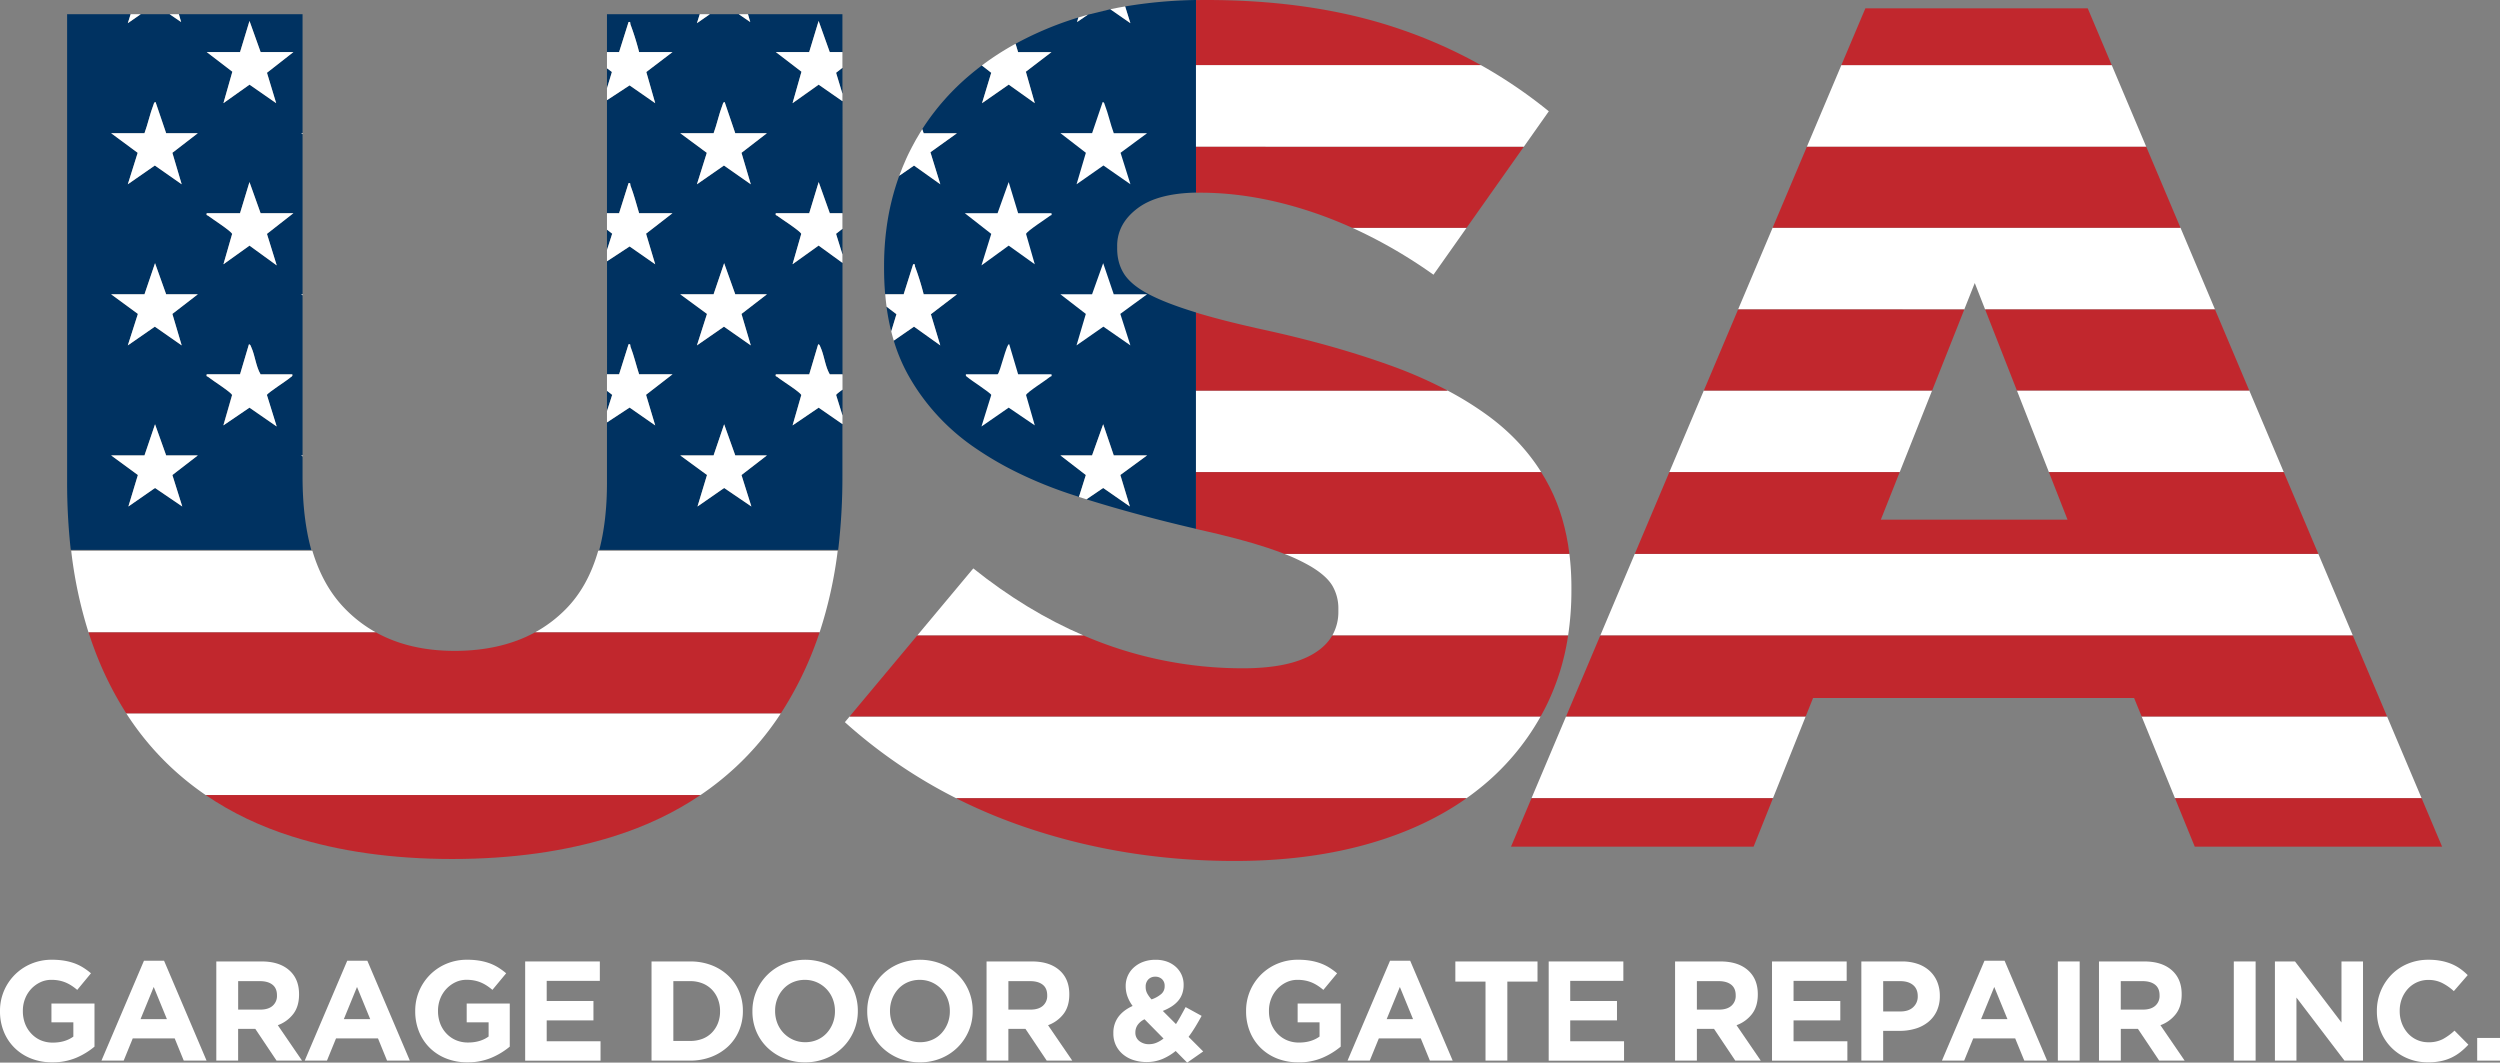 <svg xmlns="http://www.w3.org/2000/svg" viewBox="0 0 2395.57 1018.21"><rect x="0" y="0" width="2395.57" height="1018.21" fill="#808080" stroke="none"/><defs><style>.cls-1{fill:#fff;}.cls-2{fill:#003261;}.cls-3{fill:#c1272d;}</style></defs><title>Recurso 2</title><g id="Capa_2" data-name="Capa 2"><g id="Capa_1-2" data-name="Capa 1"><path class="cls-1" d="M50,1017.94a54,54,0,0,1-20.29-3.67,46.81,46.81,0,0,1-15.75-10.18A45.86,45.86,0,0,1,3.67,988.61,51.2,51.2,0,0,1,0,969.06v-.27a48.58,48.58,0,0,1,29.87-45.27,50.42,50.42,0,0,1,20-3.87,71,71,0,0,1,11.61.88A55.34,55.34,0,0,1,71.15,923a45.47,45.47,0,0,1,8.42,4.07,63.14,63.14,0,0,1,7.6,5.57L74,948.56a53.31,53.31,0,0,0-5.43-4.07,36.67,36.67,0,0,0-5.63-3,33.41,33.41,0,0,0-6.31-1.9,38.31,38.31,0,0,0-7.47-.68A24.43,24.43,0,0,0,38.5,941.3a29,29,0,0,0-8.69,6.39A29.35,29.35,0,0,0,24,957.08a31.32,31.32,0,0,0-2.1,11.5v.27a33.54,33.54,0,0,0,2.1,12,28.56,28.56,0,0,0,6,9.59A27.27,27.27,0,0,0,39,996.81a29,29,0,0,0,11.61,2.24q11.67,0,19.68-5.74V979.64h-21v-18H90.55v41.27a69.73,69.73,0,0,1-17.44,10.66A57.41,57.41,0,0,1,50,1017.93Z"></path><path class="cls-1" d="M137.93,920.61h19.28l40.73,95.7H176.08L167.39,995H127.21l-8.69,21.31H97.21l40.73-95.7Zm22,55.93L147.3,945.73l-12.62,30.81h25.24Z"></path><path class="cls-1" d="M207.29,921.29h43.44q18,0,27.69,9.64,8.15,8.15,8.14,21.72v.27q0,11.54-5.63,18.8a32.69,32.69,0,0,1-14.73,10.66l23.21,33.94H265l-20.36-30.41H228.18v30.41H207.27v-95Zm42.09,46.15q7.74,0,11.88-3.67A12.4,12.4,0,0,0,265.4,954v-.27q0-6.78-4.34-10.18T249,940.16H228.21v27.29h21.17Z"></path><path class="cls-1" d="M332.73,920.61H352l40.73,95.7H370.88L362.19,995H322l-8.69,21.31H292l40.73-95.7Zm22,55.93L342.1,945.73l-12.62,30.81h25.24Z"></path><path class="cls-1" d="M447.84,1017.94a54,54,0,0,1-20.29-3.67,46.81,46.81,0,0,1-15.75-10.18,45.86,45.86,0,0,1-10.25-15.48,51.2,51.2,0,0,1-3.67-19.55v-.27a48.58,48.58,0,0,1,29.87-45.27,50.42,50.42,0,0,1,20-3.87,71,71,0,0,1,11.61.88A55.34,55.34,0,0,1,469,923a45.47,45.47,0,0,1,8.42,4.07,63.14,63.14,0,0,1,7.6,5.57l-13.17,15.88a53.31,53.31,0,0,0-5.43-4.07,36.67,36.67,0,0,0-5.63-3,33.41,33.41,0,0,0-6.31-1.9,38.31,38.31,0,0,0-7.47-.68,24.43,24.43,0,0,0-10.66,2.38,29,29,0,0,0-8.69,6.39,29.35,29.35,0,0,0-5.84,9.39,31.32,31.32,0,0,0-2.1,11.5v.27a33.54,33.54,0,0,0,2.1,12,28.56,28.56,0,0,0,6,9.59,27.27,27.27,0,0,0,9.09,6.33,29,29,0,0,0,11.61,2.24q11.67,0,19.68-5.74V979.64h-21v-18h41.27v41.27A69.73,69.73,0,0,1,471,1013.52a57.41,57.41,0,0,1-23.15,4.41Z"></path><path class="cls-1" d="M503.23,921.29h71.54v18.6H523.86v19.28h44.8v18.6h-44.8v20h51.59v18.6H503.23v-95Z"></path><path class="cls-1" d="M624.31,921.29h37.06a56.14,56.14,0,0,1,20.43,3.6,48.34,48.34,0,0,1,16,10,44.39,44.39,0,0,1,10.38,15,47.29,47.29,0,0,1,3.67,18.67v.27a47.55,47.55,0,0,1-3.67,18.73,44.42,44.42,0,0,1-10.38,15.07,49.13,49.13,0,0,1-16,10,55.32,55.32,0,0,1-20.43,3.67H624.31v-95Zm37.06,76.16a32.21,32.21,0,0,0,11.67-2,25.07,25.07,0,0,0,9-5.84,27.46,27.46,0,0,0,5.84-9,30.34,30.34,0,0,0,2.1-11.54v-.27a31,31,0,0,0-2.1-11.54,27.1,27.1,0,0,0-5.84-9.1,26,26,0,0,0-9-5.91,31.39,31.39,0,0,0-11.67-2.1H645.22v57.29h16.15Z"></path><path class="cls-1" d="M771.33,1017.94a51.84,51.84,0,0,1-20.23-3.87,50.22,50.22,0,0,1-16-10.45,46.84,46.84,0,0,1-10.45-15.47A48.76,48.76,0,0,1,721,969.08v-.27a48.06,48.06,0,0,1,3.8-19.07,48.61,48.61,0,0,1,26.54-26.2,55,55,0,0,1,40.52,0A50.34,50.34,0,0,1,807.78,934a46.78,46.78,0,0,1,10.45,15.48A48.72,48.72,0,0,1,822,968.54v.27a48,48,0,0,1-3.8,19.07,48.61,48.61,0,0,1-26.54,26.2,52.28,52.28,0,0,1-20.29,3.87Zm.27-19.27a28.56,28.56,0,0,0,11.54-2.31,26.48,26.48,0,0,0,9-6.38,30.28,30.28,0,0,0,5.84-9.43,31.16,31.16,0,0,0,2.1-11.47v-.27a31.72,31.72,0,0,0-2.1-11.54,28.57,28.57,0,0,0-6-9.5,28.87,28.87,0,0,0-9.16-6.45,27.94,27.94,0,0,0-11.54-2.38,28.76,28.76,0,0,0-11.61,2.31,26.69,26.69,0,0,0-9,6.38,30,30,0,0,0-5.84,9.43,31.2,31.2,0,0,0-2.1,11.47v.27a31.72,31.72,0,0,0,2.1,11.54A28.67,28.67,0,0,0,760,996.29a27.76,27.76,0,0,0,11.61,2.37Z"></path><path class="cls-1" d="M881.42,1017.94a51.84,51.84,0,0,1-20.23-3.87,50.22,50.22,0,0,1-16-10.45,46.84,46.84,0,0,1-10.45-15.47,48.76,48.76,0,0,1-3.73-19.07v-.27a48.06,48.06,0,0,1,3.8-19.07,48.61,48.61,0,0,1,26.54-26.2,55,55,0,0,1,40.52,0,50.34,50.34,0,0,1,16,10.45,46.78,46.78,0,0,1,10.45,15.48,48.72,48.72,0,0,1,3.73,19.07v.27a48,48,0,0,1-3.8,19.07,48.61,48.61,0,0,1-26.54,26.2,52.28,52.28,0,0,1-20.29,3.87Zm.27-19.27a28.56,28.56,0,0,0,11.54-2.31,26.48,26.48,0,0,0,9-6.38,30.28,30.28,0,0,0,5.84-9.43,31.16,31.16,0,0,0,2.1-11.47v-.27a31.72,31.72,0,0,0-2.1-11.54,28.57,28.57,0,0,0-6-9.5,28.87,28.87,0,0,0-9.16-6.45,27.94,27.94,0,0,0-11.54-2.38,28.76,28.76,0,0,0-11.61,2.31,26.69,26.69,0,0,0-9,6.38,30,30,0,0,0-5.84,9.43,31.2,31.2,0,0,0-2.1,11.47v.27a31.72,31.72,0,0,0,2.1,11.54,28.67,28.67,0,0,0,15.06,15.95,27.76,27.76,0,0,0,11.61,2.37Z"></path><path class="cls-1" d="M945.36,921.29H988.8q18,0,27.69,9.64,8.14,8.15,8.14,21.72v.27q0,11.54-5.63,18.8a32.69,32.69,0,0,1-14.73,10.66l23.21,33.94H1003l-20.36-30.41H966.25v30.41H945.34v-95Zm42.08,46.15q7.74,0,11.88-3.67a12.4,12.4,0,0,0,4.14-9.77v-.27q0-6.78-4.34-10.18T987,940.16H966.27v27.29h21.17Z"></path><path class="cls-1" d="M1126.58,1007.08a52.77,52.77,0,0,1-12.69,7.67,38.38,38.38,0,0,1-15.14,2.92,40.41,40.41,0,0,1-12.62-1.9,29.9,29.9,0,0,1-10.11-5.5,26,26,0,0,1-6.72-8.62,25.72,25.72,0,0,1-2.44-11.4V990a25.46,25.46,0,0,1,4.75-15.54q4.76-6.45,13.71-10.52a36.29,36.29,0,0,1-5.09-9.5,29.43,29.43,0,0,1-1.56-9.5v-.27a23.71,23.71,0,0,1,1.9-9.37,23.37,23.37,0,0,1,5.57-7.94,27.72,27.72,0,0,1,9-5.57,33.5,33.5,0,0,1,12.29-2.1,31.22,31.22,0,0,1,11,1.83,25.47,25.47,0,0,1,8.42,5.09,22.66,22.66,0,0,1,5.43,7.6,23.08,23.08,0,0,1,1.9,9.37v.27a24.78,24.78,0,0,1-1.43,8.62,21.44,21.44,0,0,1-4.07,6.86,29,29,0,0,1-6.31,5.29,48.3,48.3,0,0,1-8.14,4.07l12.62,12.62q2.31-3.66,4.62-7.81t4.62-8.48l15.34,8.42q-2.71,5-5.84,10.18t-6.65,9.91l14,14-15.34,10.72-11-11.13Zm-25.38-6.51a18.23,18.23,0,0,0,7-1.42,28.25,28.25,0,0,0,6.72-4l-18.19-18.46a16.78,16.78,0,0,0-6.79,5.7,12.62,12.62,0,0,0-2,6.79v.27a9.92,9.92,0,0,0,3.73,8.08,14.6,14.6,0,0,0,9.57,3.05Zm2.17-42.9a28.66,28.66,0,0,0,9.43-5.23A9.58,9.58,0,0,0,1116,945v-.27a8.49,8.49,0,0,0-2.51-6.45,9,9,0,0,0-6.45-2.38,8.8,8.8,0,0,0-6.72,2.65,9.73,9.73,0,0,0-2.51,7v.27a13,13,0,0,0,1.29,5.77,28.28,28.28,0,0,0,4.28,6Z"></path><path class="cls-1" d="M1244,1017.94a54,54,0,0,1-20.29-3.67,46.81,46.81,0,0,1-15.75-10.18,45.86,45.86,0,0,1-10.25-15.48,51.2,51.2,0,0,1-3.67-19.55v-.27a48.58,48.58,0,0,1,29.87-45.27,50.42,50.42,0,0,1,20-3.87,71,71,0,0,1,11.61.88,55.34,55.34,0,0,1,9.71,2.51,45.47,45.47,0,0,1,8.42,4.07,63.14,63.14,0,0,1,7.6,5.57l-13.17,15.88a53.31,53.31,0,0,0-5.43-4.07,36.67,36.67,0,0,0-5.63-3,33.41,33.41,0,0,0-6.31-1.9,38.31,38.31,0,0,0-7.47-.68,24.43,24.43,0,0,0-10.66,2.38,29,29,0,0,0-8.69,6.39,29.35,29.35,0,0,0-5.84,9.39,31.32,31.32,0,0,0-2.1,11.5v.27a33.54,33.54,0,0,0,2.1,12,28.56,28.56,0,0,0,6,9.59,27.27,27.27,0,0,0,9.09,6.33,29,29,0,0,0,11.61,2.24q11.67,0,19.68-5.74V979.64h-21v-18h41.27v41.27a69.73,69.73,0,0,1-17.44,10.66,57.41,57.41,0,0,1-23.15,4.41Z"></path><path class="cls-1" d="M1332,920.61h19.28l40.72,95.7h-21.86L1361.42,995h-40.18l-8.69,21.31h-21.31l40.72-95.7Zm22,55.93-12.62-30.81-12.62,30.81H1354Z"></path><path class="cls-1" d="M1423.47,940.57h-28.92V921.29h78.74v19.28h-28.92v75.75h-20.91V940.57Z"></path><path class="cls-1" d="M1484,921.29h71.54v18.6h-50.91v19.28h44.8v18.6h-44.8v20h51.58v18.6H1484v-95Z"></path><path class="cls-1" d="M1605.1,921.29h43.44q18.06,0,27.69,9.64,8.14,8.15,8.15,21.72v.27q0,11.54-5.63,18.8A32.69,32.69,0,0,1,1664,982.38l23.21,33.94H1662.8l-20.36-30.41H1626v30.41H1605.1v-95Zm42.08,46.15q7.74,0,11.88-3.67a12.4,12.4,0,0,0,4.14-9.77v-.27q0-6.78-4.34-10.18t-12.08-3.39H1626v27.29h21.17Z"></path><path class="cls-1" d="M1698,921.29h71.54v18.6h-50.91v19.28h44.8v18.6h-44.8v20h51.58v18.6h-72.22v-95Z"></path><path class="cls-1" d="M1783.61,921.29h38.82a45.5,45.5,0,0,1,15.27,2.38,32.25,32.25,0,0,1,11.4,6.72,29.39,29.39,0,0,1,7.19,10.38,34.58,34.58,0,0,1,2.51,13.37v.27a33.37,33.37,0,0,1-3,14.53,29.64,29.64,0,0,1-8.21,10.45,35.55,35.55,0,0,1-12.22,6.31,51.89,51.89,0,0,1-15,2.1H1804.5v28.51h-20.91v-95Zm37.47,47.92q7.88,0,12.22-4.14a13.58,13.58,0,0,0,4.34-10.25v-.27q0-7-4.55-10.72t-12.42-3.67h-16.15v29.05Z"></path><path class="cls-1" d="M1901.58,920.61h19.28l40.73,95.7h-21.86L1931,995h-40.18l-8.69,21.31h-21.31Zm22,55.93-12.63-30.81-12.62,30.81Z"></path><path class="cls-1" d="M1971.89,921.29h20.91v95h-20.91Z"></path><path class="cls-1" d="M2011.26,921.29h43.44q18.06,0,27.69,9.64,8.15,8.15,8.15,21.72v.27q0,11.54-5.63,18.8a32.69,32.69,0,0,1-14.73,10.66l23.21,33.94H2069l-20.36-30.41h-16.43v30.41h-20.91v-95Zm42.08,46.15q7.74,0,11.88-3.67a12.4,12.4,0,0,0,4.14-9.77v-.27q0-6.78-4.34-10.18t-12.08-3.39h-20.77v27.29h21.17Z"></path><path class="cls-1" d="M2140.49,921.29h20.91v95h-20.91Z"></path><path class="cls-1" d="M2179.86,921.29h19.28l44.53,58.51V921.29h20.63v95h-17.78l-46-60.41v60.41h-20.63v-95Z"></path><path class="cls-1" d="M2326.33,1017.94a49.23,49.23,0,0,1-19.41-3.8,46.81,46.81,0,0,1-25.66-25.92,50.1,50.1,0,0,1-3.67-19.14v-.27a49.38,49.38,0,0,1,13.85-34.68,47.2,47.2,0,0,1,15.61-10.59,50.79,50.79,0,0,1,20.09-3.87,62.43,62.43,0,0,1,12.15,1.09,51.06,51.06,0,0,1,10,3,43.2,43.2,0,0,1,8.28,4.62,56.26,56.26,0,0,1,7.06,6l-13.3,15.34a50.13,50.13,0,0,0-11.34-7.87,28.89,28.89,0,0,0-13-2.85,26.33,26.33,0,0,0-19.82,8.69,29.81,29.81,0,0,0-5.7,9.43,32,32,0,0,0-2,11.47v.27a32.55,32.55,0,0,0,2,11.54,30.17,30.17,0,0,0,5.63,9.5,26.1,26.1,0,0,0,19.89,8.82,29,29,0,0,0,13.78-3,53.89,53.89,0,0,0,11.2-8.14l13.3,13.44a68.34,68.34,0,0,1-7.6,7.06,45.34,45.34,0,0,1-8.62,5.36,44.37,44.37,0,0,1-10.25,3.39,61.69,61.69,0,0,1-12.49,1.15Z"></path><path class="cls-1" d="M2373.71,994.59h21.86v21.72h-21.86Z"></path><path class="cls-2" d="M1007.57,204.27h-32l-9.05-29.83-10.65,29.83H924.49l17.75,13.87,7.62,6-9.38,30.22,26.09-19,25,17.89-8.35-29.06a.89.89,0,0,1,.07-.19l.12-.21.11-.16.13-.17.16-.2.09-.11A1.59,1.59,0,0,0,984,223a22.88,22.88,0,0,1,2.26-2l.54-.44c.92-.75,2-1.56,3.13-2.39l.76-.56c.92-.68,1.89-1.37,2.87-2.06.16-.12.32-.24.49-.35l1-.69a.24.24,0,0,0,.08-.06l2.12-1.47,1.21-.83.93-.64.91-.62c.47-.33.93-.65,1.37-.94l.73-.51c1.7-1.18,3.06-2.13,3.8-2.7S1008.16,206.74,1007.57,204.27Zm0,154.38h-32l-8.53-28.75c-2.33-1.82-8.84,27.56-11.17,28.75H925.55c-.48,2.05.75,2.05,1.79,3,.15.14.34.3.56.47l.25.2.27.21.47.36c.51.38,1.1.81,1.75,1.27l.67.48.81.57,1.3.91.8.55,6.39,4.44.95.67c1.22.86,2.38,1.69,3.44,2.46l1.27.95.7.54c.28.21.54.42.79.63l.22.18.21.17.72.63a5.46,5.46,0,0,1,.54.53l.13.15a1.14,1.14,0,0,1,.28.46l-9.38,30.21,26.09-18.06,25,17-8.35-29.06a1.27,1.27,0,0,1,.06-.16.83.83,0,0,1,.07-.13,2.6,2.6,0,0,1,.33-.48l.35-.39c.07-.07.13-.14.21-.21s.14-.14.22-.22c.64-.6,1.48-1.31,2.47-2.09.24-.2.5-.39.76-.59l.07-.06h0l.8-.6.8-.6c.44-.33.9-.66,1.37-1s.92-.67,1.4-1l0,0,1.27-.9,1.42-1,.69-.48,1.48-1,1.34-.92c.2-.15.41-.29.61-.42l.61-.42c1.2-.83,2.32-1.61,3.3-2.31l.64-.45c.52-.37,1-.71,1.4-1l.38-.29.34-.26.29-.24a3,3,0,0,0,.26-.21C1007,360.43,1008.21,361.14,1007.57,358.65Zm74-218.06,17.58-13h-32c-3.19-8.65-5.27-18.6-8.58-27.09-.43-1.11-.43-2.57-2.05-2.72l-10.14,29.81h-30.35l16.81,13,7.57,5.84-8.93,30.17,25.74-18,25.9,18-9.47-30.17Zm-2.15,155.85L1099.17,282h-32l-10.12-29.82L1046.44,282h-30.35l18.72,14.45,5.66,4.37L1031.54,331l25.74-18,25.9,17.95-9.66-30.18Zm-226.57,0-3.35-2.56c.11.86.23,1.71.36,2.56A211.07,211.07,0,0,0,854,317.56l5-16.45ZM806,374.27l-1.61,1.21-.49.38c-.8.63-1.46,1.18-1.93,1.62l-.26.26-.21.23-.16.2-.11.16,0,.15,6.1,19.65V373.34Zm-4.83-150.18,6.11,19.66V219.32Zm0-154.36,6.08,20.06V65ZM581.62,374.44V394l5-15.65Zm0-154.38v19.5l5-15.64Zm0-154.66V84.54L586.34,69Zm0,309V394l5-15.65Zm0-154.38v19.5l5-15.64ZM289.92,456.83V437.36l-1.3-1h1.3V283l-1.3-1h1.3V128.54l-1.3-.93h1.3v-114H171.4l2.18,7.56-11.09-7.56H134.9l-12.43,8.63,2.71-8.63H64.31V461.39a589,589,0,0,0,3.48,65.48H298.25Q289.91,496.6,289.92,456.83Zm-115.27,28.5-26.1-17.73L123,485.35l9.13-30.19-3.9-2.86-21.75-15.93h32l10.11-29.82,10.65,29.82h30.36L168.92,452.3l-3.74,2.89Zm-3.82-188.89-5.66,4.37L174.11,331l-25.74-18L122.47,331l9.66-30.18-5.92-4.34L106.48,282h32l10.11-29.82L159.2,282h30.36Zm1.91-155.85-7.57,5.84,8.94,30.17-25.74-18-25.9,18,9.47-30.17-7.88-5.82-17.58-13h32c3.19-8.65,5.27-18.6,8.57-27.09.44-1.11.44-2.57,2.06-2.72l10.13,29.81h30.36ZM278.3,361.65l-.16.14-.38.32c-.35.29-.8.63-1.31,1l-.31.23c-.39.29-.82.6-1.28.92l-.53.38c-.79.57-1.65,1.17-2.56,1.8l-.92.64-1,.65-1,.67-1,.67-2.93,2-1,.67c-1.28.9-2.5,1.77-3.59,2.58-.39.29-.76.56-1.1.83l-.54.41c-.75.57-1.39,1.09-1.89,1.54l-.42.39a4.2,4.2,0,0,0-.52.55l-.1.14a.69.69,0,0,0-.13.26l9.38,30.21-26.09-18.06-25,17,8.35-29.06a1.36,1.36,0,0,0-.09-.23,4.26,4.26,0,0,0-.72-.93l-.25-.25c-.15-.16-.32-.31-.5-.47l-.28-.25c-.48-.43-1-.89-1.64-1.37l-.44-.34-.45-.35-.1-.08h0l-.82-.62c-.84-.63-1.74-1.29-2.68-2l-.78-.55-.17-.12-1.89-1.33-.69-.48-.7-.49L207.65,367l-.8-.55-1.07-.73-.89-.62c-1.21-.84-2.32-1.61-3.24-2.28l-.43-.31c-.76-.56-1.37-1-1.78-1.38-.77-.66-2,.05-1.36-2.44H230l8.54-28.75c1.46.11,1.69,1.56,2.17,2.61,3.77,8.25,4.41,18.33,9,26.14H280.1C280.58,360.7,279.35,360.7,278.3,361.65ZM263.41,218.14l-7.62,6,9.38,30.22-26.09-19-25,17.89,8.35-29.06c0-.06,0-.12-.07-.19l-.12-.21-.11-.16-.13-.17-.32-.37a1.17,1.17,0,0,0-.19-.2l-.21-.21-.22-.22c-.47-.45-1.05-.95-1.7-1.48l-.54-.44c-.64-.52-1.35-1.07-2.1-1.63l-.88-.65-.15-.11-.76-.56c-.31-.23-.62-.46-.94-.68s-.64-.47-1-.69c-.68-.49-1.38-1-2.08-1.47l-.86-.6c-2.13-1.49-4.23-2.93-6-4.17l-.81-.56c-1.71-1.18-3.06-2.13-3.8-2.7-.89-.69-1.94,0-1.35-2.44H230l9.06-29.83,10.65,29.83h31.42Zm1.92-155.86-9.52,7.45,8.83,29.14L239.1,81.11l-25,17.75,8.58-30.15-8.39-6.43L198.08,49.89H230l9.06-29.82,10.65,29.82h31.42ZM801.12,224.09l6.11,19.66V219.32Zm48.4,69.79c.11.86.23,1.71.36,2.56h3Zm224.77-75.74q4.9-10.5,16.15-18.84,18.86-14,55.59-14.75V0a451.14,451.14,0,0,0-67.89,6.16l5,16.05L1063.94,8.86l-21.53,5.23-10.34,7.05,1.27-4.41q-3.09.94-6.14,1.95a318.7,318.7,0,0,0-54,23.25l2.42,8h32L991.39,62.28,983,68.71l8.58,30.15-25-17.79L941,98.87l8.83-29.14-9-7q-5.7,4.27-11.11,8.84a230.62,230.62,0,0,0-46,52.15l1.32,3.89H917l-18.14,13-7.34,5.25,9.5,30.74-25.21-17.93-14.15,9.8a238.21,238.21,0,0,0-12.12,49.69,272.82,272.82,0,0,0-2.4,36.56V257q0,13,1.05,25h17.69L875,253.24c2.34-.47,1.35,1,1.86,2.34A253.16,253.16,0,0,1,885.08,282H917l-18.92,14.45L892,301.11l9,29.85L875.83,313l-19.39,13.42a164.63,164.63,0,0,0,14.09,33.44q4.15,7.39,8.86,14.35a206.91,206.91,0,0,0,55,55,318.65,318.65,0,0,0,39.29,23,404.17,404.17,0,0,0,55.85,22.49l4.39,1.4,6.6-21-3.74-2.89-20.64-15.93h30.35l10.65-29.82,10.12,29.82h32l-21.75,15.93-3.9,2.86,9.13,30.19L1057.1,467.6l-16,10.86Q1090,493.72,1146,506.73V299.38c-1.86-.57-3.68-1.13-5.45-1.7-1.29-.41-2.57-.82-3.82-1.24q-24.08-7.89-38.34-15.82-15.39-8.53-21.65-18.78T1070.5,238v-2.28A40.94,40.94,0,0,1,1074.29,218.14ZM849.52,293.88c.11.86.23,1.71.36,2.56h3Zm-48.4-69.79,6.11,19.66V219.32Zm51.75,72.35-3.35-2.56c.11.86.23,1.71.36,2.56A211.07,211.07,0,0,0,854,317.56l5-16.45ZM806,374.27h1.28v-.93Zm-4.83-150.18,6.11,19.66V219.32Z"></path><path class="cls-2" d="M784.43,20.07l10.65,29.82h12.15V13.58H716.74l2.18,7.56-11.09-7.56H680.24l-12.43,8.63,2.71-8.63h-88.9V49.89h11.62l9.06-28.76c2.34-.47,1.35,1,1.86,2.35a253.16,253.16,0,0,1,8.25,26.41h32L628.12,62.28,619.31,69l8.53,29.87L603.28,81.8,581.62,96V204.27h11.62l9.06-28.76c2.34-.47,1.35,1,1.86,2.35,3.3,8.58,5.63,17.62,8.25,26.41h32l-17.87,13.87-7.44,5.78,8.79,29.33-24.54-17.1-21.68,14.23V358.65h11.62l9.06-28.76c2.34-.47,1.35,1,1.86,2.35,3.3,8.59,5.43,17.67,8.25,26.41h32L624.2,374.3l-5.15,4,8.79,29.33-24.54-17.1-21.68,14.23v57.76q0,36.28-7.34,64.35h228.9a594.94,594.94,0,0,0,4.05-71.18V406.42l-22.81-15.79-25,17,8.35-29.06a.89.89,0,0,0-.07-.19,3.09,3.09,0,0,0-.48-.68,3.22,3.22,0,0,0-.26-.29l-.15-.15a1.59,1.59,0,0,0-.13-.13,38.24,38.24,0,0,0-3.4-2.85h0c-1-.81-2.23-1.67-3.47-2.56l-.95-.67-.1-.07c-.39-.29-.8-.57-1.2-.85C756,369.05,754.47,368,753,367l-.94-.65c-3.27-2.25-6.09-4.2-7.27-5.22-.76-.66-2,.05-1.35-2.44h32l8.54-28.75c1.46.11,1.69,1.56,2.17,2.61,3.76,8.25,4.41,18.33,9,26.14h12.15V251.93l-22.82-16.58-25,17.89,8.35-29.06a3.45,3.45,0,0,0-.94-1.3l-.31-.31,0,0-.39-.37c-.41-.37-.88-.78-1.41-1.2-.17-.15-.35-.3-.54-.44l-.57-.45c-.78-.62-1.64-1.28-2.56-1.94-.25-.19-.5-.38-.76-.56-1.69-1.24-3.52-2.53-5.33-3.78l-1.46-1-1-.66-.93-.64-.46-.31-.89-.62-.85-.58c-.26-.19-.52-.36-.77-.53-1.72-1.19-3.1-2.15-3.84-2.73s-1.93,0-1.34-2.44h32l9.06-29.83,10.65,29.83h12.15V97l-22.8-15.85-25,17.75L768,68.71l-8.39-6.43L743.42,49.89h32ZM683.77,127.61c3.2-8.65,5.28-18.6,8.58-27.09.43-1.11.44-2.57,2.06-2.72l10.13,29.81H734.9l-16.82,13-7.57,5.84,8.93,30.17-25.73-18-25.9,18,9.47-30.17-7.88-5.82-17.58-13Zm0,154.38,10.12-29.82L704.54,282H734.9l-18.73,14.45-5.66,4.37L719.44,331l-25.73-18L667.81,331l9.65-30.18-5.92-4.34L651.82,282ZM720,485.33l-26.1-17.73-25.55,17.75,9.13-30.19-3.9-2.86-21.75-15.93h31.95l10.12-29.82,10.65,29.82H734.9L714.26,452.3l-3.75,2.89Z"></path><path class="cls-1" d="M975.61,358.65h31.95c.65,2.5-.59,1.78-1.35,2.44-3.6,3.1-22.37,14.87-23,17.47l8.35,29.06-25-17-26.09,18.06,9.38-30.21c-.37-1.87-19.39-14-22.52-16.83-1-.95-2.27-.95-1.79-3h30.36c2.33-1.19,8.84-30.57,11.17-28.74l8.53,28.74Z"></path><path class="cls-1" d="M801.18,378.33l0,.15,6.1,19.65v8.29l-22.81-15.79-25,17,8.35-29.06a.89.89,0,0,0-.07-.19,3.09,3.09,0,0,0-.48-.68,3.22,3.22,0,0,0-.26-.29l-.15-.15a1.59,1.59,0,0,0-.13-.13,38.24,38.24,0,0,0-3.4-2.85h0c-1-.81-2.23-1.67-3.47-2.56l-.95-.67-.1-.07c-.39-.29-.8-.57-1.2-.85C756,369.05,754.47,368,753,367l-.94-.65c-3.27-2.25-6.09-4.2-7.27-5.22-.76-.66-2,.05-1.35-2.44h32l8.54-28.75c1.46.11,1.69,1.56,2.17,2.61,3.76,8.25,4.41,18.33,9,26.14h12.15v14.69l-1.28.93-1.61,1.21-.49.38c-.8.63-1.46,1.18-1.93,1.62l-.26.26-.21.23-.16.2-.11.16Z"></path><path class="cls-1" d="M280.1,358.65c.48,2.05-.75,2.05-1.79,3-3.13,2.86-22.15,15-22.52,16.83l9.38,30.21-26.09-18.06-25,17,8.35-29.06c-.61-2.61-19.39-14.37-23-17.47-.76-.66-2,.05-1.35-2.44H230l8.53-28.74c1.46.11,1.69,1.56,2.17,2.61,3.77,8.25,4.41,18.33,9,26.14H280.1Z"></path><path class="cls-1" d="M975.61,204.27h31.95c.59,2.47-.46,1.75-1.35,2.44-3.62,2.81-22.38,14.85-23,17.48l8.35,29.06-25-17.89-26.1,18.95,9.39-30.21-25.37-19.83H955.9l10.65-29.82,9.05,29.82Z"></path><path class="cls-1" d="M807.23,204.27v15l-6.11,4.77,6.11,19.66v8.18l-22.82-16.58-25,17.89,8.35-29.06a3.45,3.45,0,0,0-.94-1.3l-.31-.31,0,0-.39-.37c-.41-.37-.88-.78-1.41-1.2-.17-.15-.35-.3-.54-.44l-.57-.45c-.78-.62-1.64-1.28-2.56-1.94-.25-.19-.5-.38-.76-.56-1.69-1.24-3.52-2.53-5.33-3.78l-1.46-1-1-.66-.93-.64-.46-.31-.89-.62-.85-.58c-.26-.19-.52-.36-.77-.53-1.72-1.19-3.1-2.15-3.84-2.73s-1.93,0-1.34-2.44h32l9.06-29.83,10.65,29.83Z"></path><path class="cls-1" d="M619.05,378.3l8.79,29.33-24.54-17.1-21.68,14.23V394l5-15.65-5-3.86V358.65h11.62l9.06-28.76c2.34-.47,1.35,1,1.86,2.35,3.3,8.59,5.43,17.67,8.25,26.41h32L624.2,374.3l-5.15,4Z"></path><path class="cls-1" d="M281.16,204.27,255.79,224.1l9.39,30.21-26.1-18.95-25,17.89,8.35-29.06c-.61-2.62-19.37-14.66-23-17.48-.88-.69-1.94,0-1.35-2.44H230l9.05-29.82,10.65,29.82h31.43Z"></path><path class="cls-1" d="M619.05,223.92l8.79,29.33-24.54-17.1-21.68,14.23V239.56l5-15.64-5-3.86V204.27h11.62l9.06-28.76c2.34-.47,1.35,1,1.86,2.35,3.3,8.58,5.63,17.62,8.25,26.41h32l-17.87,13.87Z"></path><path class="cls-1" d="M628.12,62.28,619.31,69l8.53,29.87L603.28,81.8,581.62,96V84.54L586.34,69l-4.72-3.6V49.89h11.62l9.06-28.76c2.34-.47,1.35,1,1.86,2.35a253.16,253.16,0,0,1,8.25,26.41h32L628.12,62.28Z"></path><path class="cls-1" d="M983,68.71l8.58,30.15-25-17.79L941,98.87l8.83-29.14-9-7,.61-.45a264,264,0,0,1,31.69-20.35l2.42,8h32L991.39,62.28,983,68.71Z"></path><polygon class="cls-1" points="281.16 49.89 255.81 69.73 264.64 98.87 239.1 81.11 214.07 98.86 222.65 68.71 198.08 49.89 230.03 49.89 239.09 20.07 249.74 49.89 281.16 49.89"></polygon><polygon class="cls-1" points="807.23 49.89 807.23 64.97 801.15 69.73 807.23 89.79 807.23 96.96 784.43 81.11 759.41 98.86 767.99 68.71 759.6 62.28 743.42 49.89 775.37 49.89 784.43 20.07 795.08 49.89 807.23 49.89"></polygon><polygon class="cls-1" points="1073.52 455.16 1082.65 485.35 1057.1 467.6 1041.11 478.46 1033.87 476.19 1040.47 455.19 1036.73 452.3 1016.09 436.37 1046.44 436.37 1057.09 406.55 1067.21 436.37 1099.17 436.37 1077.42 452.3 1073.52 455.16"></polygon><polygon class="cls-1" points="734.9 436.37 710.51 455.19 719.99 485.33 693.89 467.6 668.34 485.35 677.47 455.16 651.82 436.37 683.77 436.37 693.89 406.55 704.54 436.37 734.9 436.37"></polygon><polygon class="cls-1" points="189.56 436.37 165.18 455.19 174.65 485.33 148.55 467.6 123 485.35 132.13 455.16 106.48 436.37 138.44 436.37 148.55 406.55 159.2 436.37 189.56 436.37"></polygon><polygon class="cls-1" points="289.92 436.37 289.92 437.36 288.62 436.37 289.92 436.37"></polygon><polygon class="cls-1" points="189.56 281.99 165.17 300.81 174.11 330.97 148.37 313.01 122.47 330.96 132.13 300.78 106.48 281.99 138.44 281.99 148.55 252.17 159.2 281.99 189.56 281.99"></polygon><polygon class="cls-1" points="1067.21 281.99 1099.17 281.99 1073.52 300.78 1083.18 330.96 1057.28 313.01 1031.54 330.97 1040.47 300.81 1016.09 281.99 1046.44 281.99 1057.09 252.17 1067.21 281.99"></polygon><polygon class="cls-1" points="734.9 281.99 710.51 300.81 719.44 330.97 693.71 313.01 667.81 330.96 677.46 300.78 651.82 281.99 683.77 281.99 693.89 252.17 704.54 281.99 734.9 281.99"></polygon><polygon class="cls-1" points="289.92 281.99 289.92 282.98 288.62 281.99 289.92 281.99"></polygon><path class="cls-1" d="M892,301.11l9,29.85L875.83,313l-19.39,13.42q-1.32-4.36-2.44-8.9l5-16.45-6.11-4.67-3.35-2.56q-.79-5.83-1.3-11.89h17.69L875,253.24c2.34-.47,1.35,1,1.86,2.34A253.16,253.16,0,0,1,885.08,282H917l-18.92,14.45L892,301.11Z"></path><path class="cls-1" d="M1067.21,127.61h32l-25.46,18.8,9.47,30.17-25.9-18-25.74,18,8.93-30.17-24.39-18.82h30.36l10.13-29.81c1.62.15,1.63,1.61,2.06,2.72,3.3,8.49,5.38,18.44,8.58,27.09Z"></path><path class="cls-1" d="M189.56,127.61l-24.39,18.82,8.93,30.17-25.74-18-25.9,18,9.47-30.17-25.46-18.8h31.95c3.2-8.65,5.28-18.6,8.58-27.09.43-1.11.43-2.57,2.06-2.72l10.13,29.81h30.37Z"></path><path class="cls-1" d="M734.9,127.61l-24.39,18.82,8.93,30.17-25.74-18-25.9,18,9.47-30.17-25.46-18.8h32C687,119,689,109,692.34,100.53c.43-1.11.43-2.57,2.06-2.72l10.13,29.81H734.9Z"></path><path class="cls-1" d="M891.55,145.84l9.5,30.74-25.21-17.93-14.15,9.8q3-8.19,6.56-16.12c.48-1.07,1-2.14,1.48-3.2.23-.49.46-1,.7-1.47.33-.69.66-1.37,1-2s.62-1.26.94-1.88c.16-.34.33-.68.51-1,.36-.71.72-1.42,1.1-2.13q3.57-6.87,7.62-13.43c.71-1.16,1.43-2.3,2.16-3.44l1.32,3.89H917l-18.14,13-7.34,5.25Z"></path><polygon class="cls-1" points="289.92 127.61 289.92 128.54 288.62 127.61 289.92 127.61"></polygon><polygon class="cls-1" points="680.24 13.58 667.81 22.21 670.52 13.58 680.24 13.58"></polygon><polygon class="cls-1" points="718.92 21.14 707.83 13.58 716.74 13.58 718.92 21.14"></polygon><polygon class="cls-1" points="134.9 13.58 122.47 22.21 125.18 13.58 134.9 13.58"></polygon><polygon class="cls-1" points="173.58 21.14 162.49 13.58 171.4 13.58 173.58 21.14"></polygon><path class="cls-1" d="M1042.41,14.09l-10.34,7.05,1.27-4.41C1036.33,15.81,1039.36,14.93,1042.41,14.09Z"></path><path class="cls-1" d="M1083.18,22.21,1063.94,8.86q7-1.48,14.2-2.7Z"></path><path class="cls-1" d="M360.26,606H84.83a416.31,416.31,0,0,1-16.6-78.29H299.32q9.89,33.12,30.16,54.41A127.79,127.79,0,0,0,360.26,606Z"></path><path class="cls-1" d="M1476.84,452.4H1146V374.31l241.17-.05A315.28,315.28,0,0,1,1426,398.44Q1457.41,421.5,1476.84,452.4Z"></path><polygon class="cls-1" points="1632.65 374.22 1851.4 374.18 1820.35 452.4 1599.6 452.4 1632.65 374.22"></polygon><polygon class="cls-1" points="2188.38 452.4 1963.31 452.4 1932.64 374.17 2155.29 374.13 2188.38 452.4"></polygon><path class="cls-1" d="M1295.68,218.24h109.66l-31.75,45A468.86,468.86,0,0,0,1295.68,218.24Z"></path><polygon class="cls-1" points="2122.5 296.54 1902.21 296.54 1892.28 271.2 1882.22 296.54 1665.48 296.54 1698.58 218.24 2089.4 218.24 2122.5 296.54"></polygon><path class="cls-1" d="M1484.12,106.64l-24,34.05H1146V62.38H1419A459.78,459.78,0,0,1,1484.12,106.64Z"></path><polygon class="cls-1" points="2056.62 140.69 1731.36 140.69 1764.46 62.38 2023.52 62.38 2056.62 140.69"></polygon><path class="cls-1" d="M121,683.56H748.23a275.22,275.22,0,0,1-43,51.24,280.45,280.45,0,0,1-34,27.06H197.12a276.68,276.68,0,0,1-33.68-27.06A272.18,272.18,0,0,1,121,683.56Z"></path><path class="cls-1" d="M1476.26,686.56a234.57,234.57,0,0,1-59.37,69.6q-5.64,4.5-11.6,8.7H916.18A487.88,487.88,0,0,1,809.57,692l4.52-5.41Z"></path><polygon class="cls-1" points="1500.62 686.56 1730.24 686.56 1698.92 764.86 1467.53 764.86 1500.62 686.56"></polygon><polygon class="cls-1" points="2320.45 764.86 2084.14 764.86 2052.19 686.56 2287.36 686.56 2320.45 764.86"></polygon><path class="cls-1" d="M802.71,527.7h0A411.91,411.91,0,0,1,785.33,606H512.59A126.89,126.89,0,0,0,542,583.82q21.39-21.55,31.22-56.11H802.71Z"></path><path class="cls-1" d="M932.63,544.66q51.15,40.92,105.83,64.34H878.88Z"></path><path class="cls-1" d="M1503.85,530.71a267.52,267.52,0,0,1,1.92,32.65v2.28A287.47,287.47,0,0,1,1502.6,609h-226a45.56,45.56,0,0,0,5.86-23.23v-2.26a43,43,0,0,0-5.7-22.18q-5.71-9.68-21.08-18.77a177.1,177.1,0,0,0-25-11.85h273.21Z"></path><polygon class="cls-1" points="2254.57 609 1533.41 609 1566.5 530.71 1566.5 530.7 2221.48 530.7 2221.48 530.71 2254.57 609"></polygon><path class="cls-3" d="M2122.5,296.54H1902.21l30.43,77.63,222.65,0-32.79-77.59Zm-457,0-32.83,77.68,218.75,0,30.82-77.64ZM1332,350.09q-55.27-19.9-123.63-34.68-36.94-8.19-62.34-15.93v74.83l241.17-.05a425.41,425.41,0,0,0-55.2-24.17Zm724.62-209.4H1731.36l-32.78,77.55H2089.4Zm-910.59,0v44c1.39,0,2.8-.05,4.23-.05q53.55,0,111.1,19.94,17.28,6,34.32,13.7h109.66l54.74-77.55ZM2000.53,8H1787.45l-23,54.39h259.06ZM1338.84,27Q1258.5,0,1156,0q-5,0-9.93.09V62.38H1419A466.92,466.92,0,0,0,1338.84,27Z"></path><path class="cls-3" d="M1503.85,530.7H1230.61q-7.41-2.91-16-5.76Q1189,516.39,1148,507.29l-2-.46V452.4h330.81q4.54,7.22,8.42,14.85,14.23,28,18.59,63.45Z"></path><polygon class="cls-3" points="2221.48 530.7 2221.48 530.71 1566.5 530.71 1566.5 530.7 1599.6 452.4 1820.35 452.4 1802.27 497.95 1981.16 497.95 1963.31 452.4 2188.38 452.4 2221.48 530.7"></polygon><path class="cls-3" d="M197.12,761.86H671.2q-37.05,25.08-83.32,39.6-69,21.63-154.39,21.65T279.67,801.46q-45.9-14.52-82.55-39.6Z"></path><path class="cls-3" d="M916.18,764.86h489.11q-38.51,27.23-89.81,42.48Q1256.22,825,1183.3,825q-107.11,0-203.39-33.24a513.09,513.09,0,0,1-63.73-26.87Z"></path><polygon class="cls-3" points="1467.53 764.86 1698.92 764.86 1680.35 811.29 1447.9 811.29 1467.53 764.86"></polygon><polygon class="cls-3" points="2340.08 811.29 2103.08 811.29 2084.14 764.86 2320.45 764.86 2340.08 811.29"></polygon><path class="cls-3" d="M512.57,606H785.33q-2.31,7-4.88,13.71a334,334,0,0,1-32.22,63.84H121a324.22,324.22,0,0,1-31-62.71q-2.72-7.29-5.12-14.84H360.28q32,17.7,75.49,17.69C464.79,623.7,491,617.81,512.57,606Z"></path><path class="cls-3" d="M1502.59,609a226.49,226.49,0,0,1-20.18,65.82q-2.92,6-6.15,11.73H814.09L878.87,609h159.61a384.11,384.11,0,0,0,152.8,31.37q44.45,0,67.8-14.21,11.64-7.09,17.49-17.16Z"></path><polygon class="cls-3" points="2287.36 686.56 2052.19 686.56 2044.97 668.86 1737.32 668.86 1730.24 686.56 1500.62 686.56 1533.4 609.01 2254.58 609.01 2287.36 686.56"></polygon></g></g></svg>